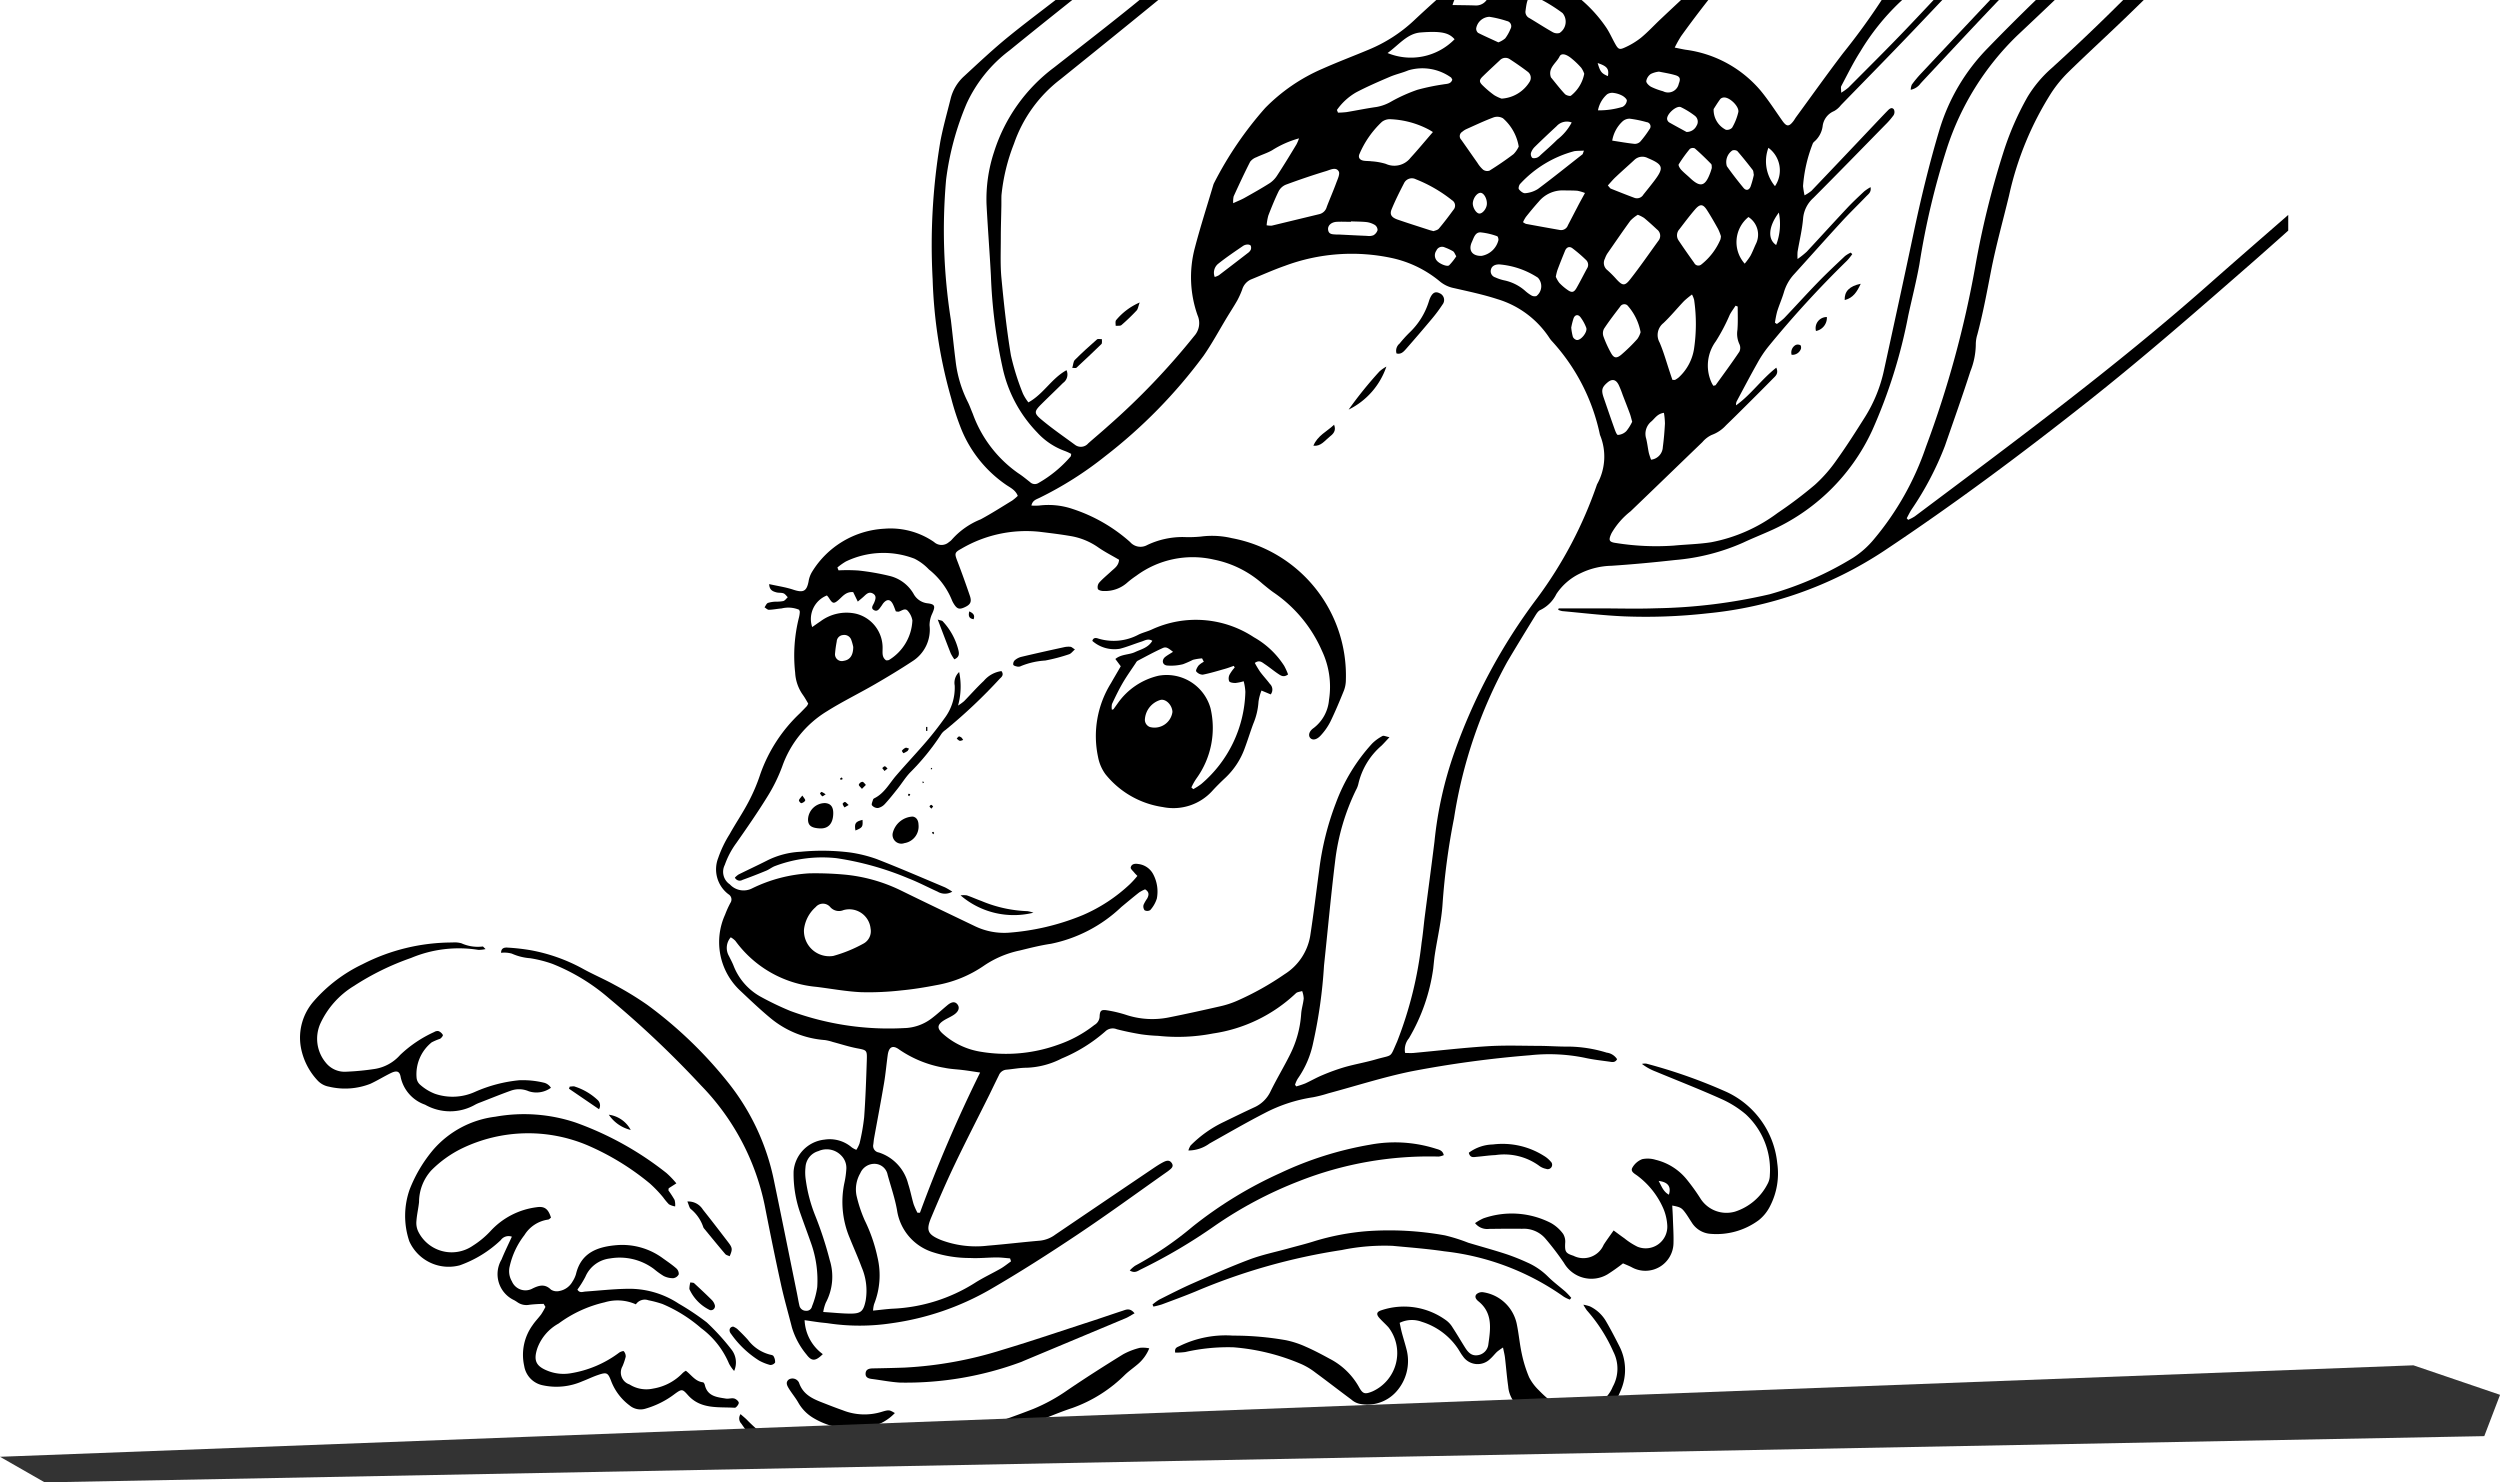 <svg xmlns="http://www.w3.org/2000/svg" xmlns:xlink="http://www.w3.org/1999/xlink" width="129.86" height="77" viewBox="0 0 129.86 77">
  <defs>
    <clipPath id="clip-path">
      <path id="Pfad_2775" data-name="Pfad 2775" d="M0,0H113.135V72.717L0,76.307Z" transform="translate(898.856 3425.812)" fill="#fff" stroke="#707070" stroke-width="1"/>
    </clipPath>
  </defs>
  <g id="rutschen-froschi" transform="translate(-896.069 -3434.53)">
    <g id="froschis_tipp_std" transform="translate(2.938 8.719)" clip-path="url(#clip-path)">
      <g id="Gruppe_4422" data-name="Gruppe 4422" transform="translate(908.721 3389.44)">
        <path id="Pfad_3403" data-name="Pfad 3403" d="M113.4,30.693a.547.547,0,0,1-.236.6c-.328.322-.681.62-1,.954-2.084,2.2-4.156,4.407-6.244,6.6-1.269,1.332-2.559,2.644-3.842,3.962a1.154,1.154,0,0,1-.357.308.969.969,0,0,0-.592.794,1.284,1.284,0,0,1-.42.78.308.308,0,0,0-.108.154,7.509,7.509,0,0,0-.489,2.166,4.367,4.367,0,0,0,.078.481,2.18,2.18,0,0,0,.357-.233q1.577-1.652,3.145-3.312c.273-.288.544-.577.821-.861.09-.092.212-.194.319-.055a.321.321,0,0,1-.017.3,3.928,3.928,0,0,1-.434.5c-1.243,1.269-2.482,2.542-3.737,3.8a1.613,1.613,0,0,0-.529,1.065c-.048.582-.191,1.156-.288,1.734a2.918,2.918,0,0,0,0,.37,4.558,4.558,0,0,0,.477-.38c.7-.753,1.395-1.518,2.1-2.27.281-.3.584-.582.885-.864a2.519,2.519,0,0,1,.33-.22c.05.266-.115.363-.226.479-.439.458-.9.9-1.324,1.367-.815.887-1.615,1.788-2.424,2.681a2.353,2.353,0,0,0-.53.944c-.1.334-.243.654-.347.987a5.1,5.1,0,0,0-.115.584l.1.066a3.61,3.61,0,0,0,.376-.3c.59-.62,1.164-1.256,1.761-1.87.452-.466.927-.91,1.4-1.357a1.615,1.615,0,0,1,.3-.181l.079.081a3.346,3.346,0,0,1-.276.341,53.482,53.482,0,0,0-4.077,4.454,5.826,5.826,0,0,0-.578.867c-.366.648-.712,1.308-1.063,1.965a.379.379,0,0,0-.041.225c.772-.552,1.314-1.347,2.089-1.956.136.314-.052.443-.183.577-.477.487-.96.968-1.444,1.449-.326.325-.652.648-.984.967a1.86,1.86,0,0,1-.741.5,1.405,1.405,0,0,0-.484.371c-1.247,1.2-2.484,2.4-3.736,3.6a3.927,3.927,0,0,0-.989,1.139c-.164.356-.141.457.249.507a13.243,13.243,0,0,0,2.986.133c.646-.063,1.3-.073,1.94-.174a8.379,8.379,0,0,0,3.455-1.522,22.023,22.023,0,0,0,1.935-1.462,7.453,7.453,0,0,0,1.125-1.282c.526-.733,1.013-1.5,1.492-2.261a7.549,7.549,0,0,0,.974-2.416c.51-2.339,1.022-4.678,1.516-7.021.387-1.832.822-3.649,1.359-5.445a10.277,10.277,0,0,1,2.515-4.26c1.555-1.605,3.16-3.158,4.8-4.678,1.814-1.68,3.544-3.452,5.261-5.232q3.022-3.132,5.951-6.353c1.854-2.043,3.645-4.142,5.465-6.217.094-.107.18-.223.284-.319a.273.273,0,0,1,.429.01,4.934,4.934,0,0,1-.339.522c-1.391,1.668-2.755,3.362-4.193,4.989-2.058,2.329-4.14,4.639-6.274,6.9-1.829,1.936-3.734,3.8-5.629,5.674-1.387,1.371-2.8,2.712-4.224,4.05a14.3,14.3,0,0,0-3.66,5.878,39.85,39.85,0,0,0-1.423,6.012c-.16.887-.384,1.763-.576,2.645a27.062,27.062,0,0,1-1.875,5.978,10.517,10.517,0,0,1-5.357,5.24c-.449.2-.906.382-1.351.592a10.971,10.971,0,0,1-3.528.9c-1.1.123-2.208.227-3.315.3a3.861,3.861,0,0,0-1.6.388A3.047,3.047,0,0,0,87.3,68.2a1.8,1.8,0,0,1-.823.826c-.129.049-.225.219-.307.352-.482.783-.962,1.567-1.43,2.359a24.678,24.678,0,0,0-2.757,8.109,35.572,35.572,0,0,0-.594,4.428c-.055.882-.264,1.754-.4,2.632-.039.251-.059.5-.087.756a9.754,9.754,0,0,1-1.26,3.613.927.927,0,0,0-.2.765c.141,0,.291.012.438,0,1.278-.117,2.555-.268,3.835-.349.884-.056,1.774-.023,2.661-.019.523,0,1.047.044,1.569.037a6.955,6.955,0,0,1,1.966.314.755.755,0,0,1,.542.341c-.107.2-.278.144-.424.124-.424-.058-.851-.106-1.268-.2a9.267,9.267,0,0,0-2.834-.129,56.63,56.63,0,0,0-6.169.838c-1.456.3-2.879.758-4.317,1.144a6.714,6.714,0,0,1-.78.2,7.972,7.972,0,0,0-2.517.824c-.971.5-1.91,1.045-2.86,1.577a1.869,1.869,0,0,1-1.1.364.979.979,0,0,1,.118-.262,6.08,6.08,0,0,1,1.738-1.228c.513-.251,1.025-.5,1.544-.741a1.7,1.7,0,0,0,.866-.834c.319-.655.7-1.282,1.023-1.934a5.479,5.479,0,0,0,.57-2.1c.018-.267.107-.529.132-.8a1.3,1.3,0,0,0-.081-.383c-.113.039-.263.045-.333.123a7.93,7.93,0,0,1-4.3,2.082,9.611,9.611,0,0,1-2.842.122,8.4,8.4,0,0,1-.9-.081c-.42-.07-.839-.156-1.252-.262a.556.556,0,0,0-.606.119,8.16,8.16,0,0,1-2.256,1.4,4.284,4.284,0,0,1-1.826.481c-.347,0-.693.069-1.04.1a.466.466,0,0,0-.4.294c-.169.341-.334.684-.5,1.025-.6,1.207-1.219,2.405-1.8,3.622-.43.9-.826,1.816-1.212,2.736-.281.672-.188.881.494,1.166a5.139,5.139,0,0,0,2.431.3c.915-.074,1.827-.185,2.742-.263a1.615,1.615,0,0,0,.782-.315q2.54-1.722,5.083-3.441c.157-.106.317-.211.484-.3s.344-.164.472.02c.142.2-.046.31-.179.42-.012.01-.026.019-.039.028-1.556,1.095-3.093,2.219-4.676,3.276-1.488.994-3,1.962-4.548,2.858a14.136,14.136,0,0,1-5.1,1.744,11.016,11.016,0,0,1-3.268.009c-.156-.024-.315-.033-.472-.054-.243-.032-.486-.07-.784-.113a2.3,2.3,0,0,0,.946,1.764c-.382.378-.575.38-.839.031a4.008,4.008,0,0,1-.764-1.412c-.191-.753-.408-1.5-.573-2.257-.3-1.363-.576-2.731-.844-4.1a12.544,12.544,0,0,0-3.306-6.22A51.4,51.4,0,0,0,38.1,89.21a10.3,10.3,0,0,0-2.955-1.8A6.5,6.5,0,0,0,34,87.12a2.854,2.854,0,0,1-.958-.24,1.444,1.444,0,0,0-.559-.042c0-.244.164-.286.348-.27a10.846,10.846,0,0,1,1.179.133,9.02,9.02,0,0,1,2.681.943c.552.309,1.14.555,1.694.863a16.521,16.521,0,0,1,1.7,1.039,22.011,22.011,0,0,1,4.175,4.009,11.988,11.988,0,0,1,2.409,5.169c.4,1.924.787,3.851,1.179,5.777.044.217.079.436.129.652a.344.344,0,0,0,.34.279.289.289,0,0,0,.317-.232,4.236,4.236,0,0,0,.272-1,5.733,5.733,0,0,0-.294-2.2c-.192-.554-.4-1.105-.593-1.657a6.137,6.137,0,0,1-.341-2.15,1.8,1.8,0,0,1,1.6-1.651,1.76,1.76,0,0,1,1.418.4,1.132,1.132,0,0,0,.241.13,1.54,1.54,0,0,0,.168-.34,10.667,10.667,0,0,0,.238-1.355c.071-.98.105-1.963.137-2.946.018-.552,0-.535-.525-.637-.418-.081-.825-.215-1.237-.324a2.513,2.513,0,0,0-.414-.1,5,5,0,0,1-2.823-1.137c-.549-.454-1.066-.948-1.585-1.437a3.45,3.45,0,0,1-.776-3.943,5.022,5.022,0,0,1,.274-.606.315.315,0,0,0-.1-.451,1.621,1.621,0,0,1-.534-1.88,5.974,5.974,0,0,1,.593-1.238c.316-.568.684-1.107.985-1.683a9.225,9.225,0,0,0,.611-1.44,7.973,7.973,0,0,1,2.056-3.16c.122-.124.244-.248.364-.375a.746.746,0,0,0,.068-.13c-.083-.135-.169-.3-.278-.451a2.183,2.183,0,0,1-.4-1.152,8.084,8.084,0,0,1,.2-2.879A1.485,1.485,0,0,0,48,69.126c0-.028-.018-.058-.035-.107a1.452,1.452,0,0,0-.911-.069c-.221.017-.441.065-.661.07-.074,0-.15-.083-.225-.129.059-.079.1-.2.182-.23a1.533,1.533,0,0,1,.419-.064,1.745,1.745,0,0,0,.377-.031c.089-.03.154-.129.229-.2-.073-.069-.134-.167-.22-.2-.115-.043-.254-.018-.374-.052-.18-.05-.362-.116-.372-.428.439.1.855.157,1.247.288.52.173.7.093.8-.429a1.37,1.37,0,0,1,.174-.486A4.7,4.7,0,0,1,52.4,64.808a3.973,3.973,0,0,1,2.571.69.575.575,0,0,0,.782,0,.6.6,0,0,0,.144-.123,3.971,3.971,0,0,1,1.5-1.054c.557-.3,1.092-.643,1.634-.974a2.547,2.547,0,0,0,.291-.244c-.118-.312-.4-.431-.621-.585a6.458,6.458,0,0,1-2.3-2.851,13.425,13.425,0,0,1-.534-1.625A25.24,25.24,0,0,1,54.9,51.85a32.574,32.574,0,0,1,.4-7.158c.141-.746.351-1.48.534-2.218a2.334,2.334,0,0,1,.7-1.17c.759-.7,1.508-1.406,2.306-2.055,1.217-.99,2.493-1.908,3.706-2.9q11.682-9.586,22.828-19.79,7.6-6.955,15.17-13.941a6.138,6.138,0,0,1,1.951-1.18c-.274.272-.544.548-.823.814-1.251,1.193-2.493,2.395-3.759,3.572q-3.135,2.916-6.3,5.8-2.931,2.681-5.886,5.336c-3,2.708-5.994,5.429-9.024,8.107C73.8,27.643,70.88,30.212,67.9,32.7c-2.958,2.469-6.012,4.823-9,7.259a7.248,7.248,0,0,0-2.241,2.781A14.822,14.822,0,0,0,55.6,46.67a29.976,29.976,0,0,0,.248,7.3c.084.709.156,1.419.245,2.127a6.33,6.33,0,0,0,.636,2.132c.1.2.17.409.258.613a6.434,6.434,0,0,0,2.358,3.083c.213.136.407.3.609.457a.353.353,0,0,0,.438.055,6.328,6.328,0,0,0,1.679-1.384c.017-.022.013-.059.027-.13a2.644,2.644,0,0,0-.317-.147,3.6,3.6,0,0,1-1.449-.966,6.944,6.944,0,0,1-1.806-3.4,26.71,26.71,0,0,1-.6-4.76c-.066-1.235-.164-2.468-.227-3.7a7.809,7.809,0,0,1,.393-2.717,8.778,8.778,0,0,1,3.12-4.386c1.788-1.4,3.586-2.78,5.323-4.237,2.539-2.13,5.029-4.319,7.538-6.484.721-.622,1.434-1.251,2.159-1.868a3.552,3.552,0,0,1,.554-.364.313.313,0,0,1,.433.044c.133.169,0,.3-.112.408q-.575.535-1.16,1.058c-4.663,4.188-9.531,8.131-14.41,12.061a7.132,7.132,0,0,0-2.411,3.344,9.98,9.98,0,0,0-.65,2.67c-.01.22,0,.441-.008.662-.009.521-.027,1.042-.027,1.564,0,.7-.032,1.4.033,2.088.127,1.341.271,2.683.492,4.011a12.748,12.748,0,0,0,.625,1.989,2.45,2.45,0,0,0,.283.454c.784-.431,1.2-1.244,1.979-1.672a.535.535,0,0,1-.181.663c-.37.37-.751.729-1.123,1.1s-.4.467,0,.8c.556.467,1.158.88,1.744,1.311a.5.5,0,0,0,.687-.072c.344-.305.7-.6,1.039-.907A37.04,37.04,0,0,0,68.486,54.8a1,1,0,0,0,.175-1.077,5.942,5.942,0,0,1-.15-3.469c.286-1.1.639-2.191.963-3.286a.648.648,0,0,1,.053-.132,18.663,18.663,0,0,1,2.646-3.881,9.348,9.348,0,0,1,2.964-2.033c.8-.357,1.614-.662,2.418-1A7.754,7.754,0,0,0,79.9,38.411c.68-.64,1.379-1.261,2.076-1.883a3.6,3.6,0,0,1,1.962-1,1.348,1.348,0,0,0,.559-.24c.668-.455,1.331-.918,1.981-1.4,1.123-.829,2.256-1.646,3.344-2.519.991-.794,2.02-1.53,3.058-2.26a38.4,38.4,0,0,0,7.817-7.263c.667-.825,1.417-1.583,2.121-2.377.273-.308.521-.64.791-.951a.749.749,0,0,0,.171-.743,2.56,2.56,0,0,1,.38-2.178,15.957,15.957,0,0,1,1.617-1.989c.715-.739,1.393-1.519,2.036-2.323.9-1.126,1.76-2.287,2.629-3.439.219-.291.4-.613.614-.905a7.545,7.545,0,0,1,.75-.917,1.274,1.274,0,0,1,1.308-.365,1.3,1.3,0,0,0,.963-.119,1.074,1.074,0,0,1,.631-.108,11.113,11.113,0,0,0,2.457.221c.888,0,1.217.319,1.278,1.221.011.158.015.317.031.475.042.423.112.491.523.512a2.407,2.407,0,0,0,.428,0,1.179,1.179,0,0,1,1.15,1.487.962.962,0,0,0,.155,1.015,1.087,1.087,0,0,1,.189.769,1.385,1.385,0,0,0,.211.808,3.082,3.082,0,0,1,.336.976,5.123,5.123,0,0,1-.546,2.857,1.1,1.1,0,0,1-.409.446,5.433,5.433,0,0,0-1.39,1.126,2.98,2.98,0,0,1-.909.673,17.308,17.308,0,0,0-2.915,2.048,11.649,11.649,0,0,0-2.046,2.665c-.379.584-.741,1.181-1.155,1.739a35.844,35.844,0,0,0-2.7,4.313c-.348.641-.68,1.291-1.016,1.939a1.258,1.258,0,0,0-.159.528,1.067,1.067,0,0,0,.253-.133c.254-.239.506-.481.744-.737q1.473-1.585,2.936-3.18a4.565,4.565,0,0,1,.882-.75c0,.166.031.267-.006.324a2.983,2.983,0,0,1-.355.444c-1.342,1.393-2.692,2.78-4.032,4.176-.417.434-.831.875-1.21,1.342a6.793,6.793,0,0,0-.6.958c-.406.718-.8,1.441-1.2,2.164a1.283,1.283,0,0,0-.261.693c.2.077.281-.068.368-.164,1.084-1.179,2.154-2.371,3.248-3.541,1-1.065,2.019-2.107,3.031-3.158.064-.066.141-.119.3-.247-.034.189-.022.3-.073.371a5.786,5.786,0,0,1-.625.774c-2,1.91-3.812,3.989-5.677,6.022-.268.292-.525.6-.818.863a12.156,12.156,0,0,0-2.042,2.557c-.366.572-.666,1.186-.985,1.787-.036.068-.005.173-.005.346a3,3,0,0,0,.379-.27c1.006-1.012,2.021-2.016,3.006-3.048,1.467-1.537,2.9-3.1,4.369-4.641,1.007-1.055,2.045-2.082,3.072-3.117C113.045,30.964,113.2,30.861,113.4,30.693ZM49.953,66.823l.058.149a8.772,8.772,0,0,1,1.036.008,12.283,12.283,0,0,1,1.631.285,1.972,1.972,0,0,1,1.228.92.941.941,0,0,0,.748.5c.373.049.391.152.231.518a1.417,1.417,0,0,0-.145.627,1.94,1.94,0,0,1-.9,1.869c-.635.419-1.288.812-1.946,1.193-.823.476-1.682.894-2.486,1.4a5.484,5.484,0,0,0-2.321,2.865,8.489,8.489,0,0,1-.776,1.576c-.507.823-1.06,1.618-1.614,2.411a4.33,4.33,0,0,0-.594,1.129.784.784,0,0,0,.263,1.01.97.97,0,0,0,1.16.206,7.716,7.716,0,0,1,2.972-.779,16.752,16.752,0,0,1,1.8.063,8.458,8.458,0,0,1,2.918.809c1.295.636,2.6,1.258,3.9,1.882a3.5,3.5,0,0,0,1.712.331,12.5,12.5,0,0,0,3.872-.916,8.406,8.406,0,0,0,2.454-1.614,4.971,4.971,0,0,0,.382-.421c-.075-.078-.12-.119-.157-.166-.07-.09-.206-.2-.19-.274.039-.185.223-.21.386-.18a1.006,1.006,0,0,1,.789.546,1.923,1.923,0,0,1,.182,1.249,1.628,1.628,0,0,1-.343.6.3.3,0,0,1-.293.009.328.328,0,0,1-.053-.286,1.966,1.966,0,0,1,.189-.327c.085-.166.123-.332-.11-.474a1.794,1.794,0,0,0-.31.162c-.312.244-.615.5-.921.752a7.461,7.461,0,0,1-3.658,1.914c-.548.08-1.088.218-1.627.35a5.2,5.2,0,0,0-1.831.771A6.265,6.265,0,0,1,55.1,88.516c-.606.117-1.219.218-1.833.275a14.907,14.907,0,0,1-2.086.092c-.774-.036-1.542-.181-2.313-.276a5.854,5.854,0,0,1-4.215-2.391,1.1,1.1,0,0,0-.24-.184.838.838,0,0,0-.094.971c.077.156.16.311.227.471A3.143,3.143,0,0,0,45.933,89.1a15.333,15.333,0,0,0,1.583.761,14.777,14.777,0,0,0,5.886.888,2.448,2.448,0,0,0,1.457-.513c.278-.21.533-.449.8-.67.236-.2.413-.206.534-.043s.061.357-.172.521c-.155.109-.334.183-.5.281-.393.238-.418.43-.076.731a3.874,3.874,0,0,0,1.954.921,7.964,7.964,0,0,0,4.031-.369,6.364,6.364,0,0,0,1.871-1.021.533.533,0,0,0,.272-.417c.009-.327.08-.394.387-.345a6.585,6.585,0,0,1,.97.23,4.353,4.353,0,0,0,2.208.145c.9-.179,1.8-.378,2.7-.584a4.768,4.768,0,0,0,.856-.277,14.922,14.922,0,0,0,2.488-1.39,2.919,2.919,0,0,0,1.33-1.986c.177-1.143.314-2.291.469-3.437a14.713,14.713,0,0,1,.86-3.455,9.381,9.381,0,0,1,1.894-3.109,2.276,2.276,0,0,1,.531-.386c.063-.035.181.027.364.063-.182.194-.294.321-.415.44a3.714,3.714,0,0,0-1.205,2,1.2,1.2,0,0,1-.123.308,11.531,11.531,0,0,0-1.079,3.683c-.222,1.809-.386,3.625-.579,5.437a25.432,25.432,0,0,1-.562,4,4.982,4.982,0,0,1-.8,1.866,1.408,1.408,0,0,0-.143.32l.064.084a4.484,4.484,0,0,0,.469-.155c.3-.138.592-.308.9-.434a10.713,10.713,0,0,1,1.16-.417c.533-.151,1.082-.244,1.615-.4.9-.259.7-.038,1.095-.921A20.275,20.275,0,0,0,80.3,86.3c.064-.407.1-.818.148-1.227.172-1.337.354-2.672.519-4.009a19.851,19.851,0,0,1,1.015-4.583A29.8,29.8,0,0,1,86.3,68.417a21.806,21.806,0,0,0,3.11-5.911,2.947,2.947,0,0,0,.153-2.573,10.307,10.307,0,0,0-2.483-4.855,1.309,1.309,0,0,1-.147-.187,4.919,4.919,0,0,0-2.695-2.007c-.736-.24-1.5-.4-2.256-.573a1.644,1.644,0,0,1-.72-.335,5.832,5.832,0,0,0-2.5-1.226,9.94,9.94,0,0,0-5.57.405c-.6.21-1.176.472-1.764.709a.839.839,0,0,0-.45.525,4.631,4.631,0,0,1-.253.561c-.171.3-.362.592-.542.889-.4.664-.77,1.352-1.212,1.988a26.474,26.474,0,0,1-5.111,5.217,18.464,18.464,0,0,1-3.41,2.161c-.159.08-.361.125-.419.4a2.691,2.691,0,0,0,.4,0,3.913,3.913,0,0,1,1.736.176A8.425,8.425,0,0,1,65.157,65.5a.714.714,0,0,0,.89.156,4.269,4.269,0,0,1,1.889-.415,6.441,6.441,0,0,0,.9-.025,4.449,4.449,0,0,1,1.607.083,7.258,7.258,0,0,1,5.922,7.357,1.574,1.574,0,0,1-.1.555c-.219.543-.446,1.085-.7,1.61a3.16,3.16,0,0,1-.512.733c-.212.23-.424.251-.538.124s-.068-.351.183-.521a2.053,2.053,0,0,0,.791-1.46,4.365,4.365,0,0,0-.37-2.553,7.1,7.1,0,0,0-2.522-3.034c-.193-.137-.376-.29-.559-.44A5.407,5.407,0,0,0,69.5,66.411a4.925,4.925,0,0,0-4.022.841,4.839,4.839,0,0,0-.455.344,1.723,1.723,0,0,1-1.213.449c-.112.006-.284-.03-.327-.105a.373.373,0,0,1,.072-.334c.189-.211.413-.391.621-.585.168-.158.384-.284.408-.6-.364-.214-.746-.407-1.093-.65a3.505,3.505,0,0,0-1.443-.584c-.53-.091-1.066-.154-1.6-.22a6.644,6.644,0,0,0-4.067.887c-.353.192-.346.251-.193.648.227.592.441,1.189.645,1.789.109.319.031.462-.276.6-.282.129-.4.085-.577-.214a1.135,1.135,0,0,1-.084-.171,3.929,3.929,0,0,0-1.188-1.58,2.686,2.686,0,0,0-.755-.562,4.5,4.5,0,0,0-3.56.147A3.237,3.237,0,0,0,49.953,66.823ZM93.446,39.817c.243.048.406.086.57.112A6.149,6.149,0,0,1,97.9,42.042c.415.5.764,1.049,1.139,1.579.219.309.341.316.572.016.049-.063.086-.133.133-.2.815-1.112,1.614-2.236,2.449-3.332a34.6,34.6,0,0,0,3.219-4.763c.754-1.431,1.494-2.869,2.2-4.325.923-1.916,1.929-3.785,3-5.621a15.759,15.759,0,0,1,1.273-1.943,11.165,11.165,0,0,0,1.052-1.525,7.978,7.978,0,0,1,1.614-1.979,21.751,21.751,0,0,1,3.306-2.4c.71-.442,1.368-.97,2.039-1.474a2.714,2.714,0,0,0,.5-.505,2.1,2.1,0,0,0,.486-1.544,1.89,1.89,0,0,1,.015-.736,1.094,1.094,0,0,0-.25-1.15,1.036,1.036,0,0,1-.365-.877.955.955,0,0,0-.342-.754c-.5-.457-.5-.459-.244-1.123.155-.4.017-.7-.406-.771a1.561,1.561,0,0,0-.7.064,6.4,6.4,0,0,0-2.5,1.52,17.607,17.607,0,0,0-2.425,2.983,19.277,19.277,0,0,1-4.129,4.69,5.359,5.359,0,0,0-.927,1.074,2.033,2.033,0,0,0-.317,1.635,1.138,1.138,0,0,0,1.187,1.07,3.126,3.126,0,0,0,1.52-.316c.146-.065.3-.122.443-.183l.057.114c-.423.293-.84.595-1.272.872a.646.646,0,0,1-.371.052c-.33-.025-.662-.057-.988-.112a.563.563,0,0,0-.6.174c-.284.34-.593.66-.874,1q-1.429,1.747-2.844,3.5c-1.006,1.246-2,2.5-3.017,3.738a15.845,15.845,0,0,1-1.1,1.181c-.8.793-1.629,1.554-2.412,2.362a54.167,54.167,0,0,0-4.242,5.188A6,6,0,0,0,93.446,39.817Zm-7.559-4c.174.079.339.162.509.229a7.262,7.262,0,0,1,3.5,2.739c.174.263.3.556.456.834s.22.323.488.2a3.949,3.949,0,0,0,.848-.508c.366-.3.689-.655,1.036-.981,1.373-1.294,2.762-2.571,4.117-3.883a51.032,51.032,0,0,0,4-4.32,35,35,0,0,1,2.571-3.05,16.26,16.26,0,0,0,2.23-3.016c.529-.828,1.065-1.654,1.634-2.454a1.315,1.315,0,0,0,.286-1.047,2.694,2.694,0,0,1,.878-2.625c.24-.206.463-.433.7-.646a25.885,25.885,0,0,0,1.968-1.79c.88-.976,1.672-2.031,2.5-3.054.059-.073.1-.163.152-.241.261-.376.52-.753.787-1.125.194-.27.418-.52.6-.8a4.533,4.533,0,0,1,2.02-1.748,1.7,1.7,0,0,0,.385-.183.577.577,0,0,0,.228-.328,7.862,7.862,0,0,0,.022-1.186.747.747,0,0,0-.726-.748,3.691,3.691,0,0,0-1.128.092,2.364,2.364,0,0,1-1.261.055.834.834,0,0,0-.682.125c-.106.069-.211.141-.321.205a.354.354,0,0,1-.472-.045c-.347-.315-.5-.347-.87-.079a3.919,3.919,0,0,0-.94.858c-.7.983-1.369,1.984-1.985,3.017a11.114,11.114,0,0,1-1.94,2.392,13.557,13.557,0,0,0-2.856,3.591,1.473,1.473,0,0,0,.156,1.758,1.278,1.278,0,0,0,1.678.48c.136-.064.286-.1.491-.169l-.192.7c-.309.01-.621.035-.931.025a1.112,1.112,0,0,0-.818.15c-.61.505-1.223,1.006-1.822,1.524A11.121,11.121,0,0,1,101.8,22.1a9.937,9.937,0,0,0-1.654,1.492c-1.476,1.464-3,2.874-4.6,4.2-.953.785-1.927,1.545-2.885,2.324-1.424,1.159-2.655,2.534-4.141,3.63a23.821,23.821,0,0,1-2.1,1.539A.963.963,0,0,0,85.887,35.814ZM57.367,93.057c-.383-.056-.642-.1-.9-.13-.313-.04-.633-.049-.941-.114a5.869,5.869,0,0,1-2.36-.949c-.342-.254-.543-.137-.6.289-.067.486-.109.976-.191,1.459-.161.951-.343,1.9-.515,2.848-.02.109-.027.22-.042.33a.344.344,0,0,0,.286.419,2.3,2.3,0,0,1,1.524,1.629c.114.345.18.706.283,1.055a3.75,3.75,0,0,0,.2.447l.13,0A73.4,73.4,0,0,1,57.367,93.057Zm1.605,9.807-.049-.153c-.231-.018-.463-.05-.694-.049-.459,0-.92.054-1.377.028a6.216,6.216,0,0,1-2.01-.323,2.7,2.7,0,0,1-1.791-2.157c-.109-.621-.32-1.225-.488-1.835a.7.7,0,0,0-.62-.573.793.793,0,0,0-.8.482,1.674,1.674,0,0,0-.2,1.15,6.983,6.983,0,0,0,.429,1.3,8.238,8.238,0,0,1,.665,1.927,4.046,4.046,0,0,1-.179,2.429,1.567,1.567,0,0,0-.053.334c.369-.037.694-.081,1.02-.1a8.683,8.683,0,0,0,4.26-1.334c.439-.281.917-.5,1.37-.761C58.633,103.123,58.8,102.986,58.972,102.864Zm-9.755,2.631c.541.034.98.084,1.418.084.55,0,.673-.129.787-.682a3.091,3.091,0,0,0-.207-1.721c-.192-.519-.422-1.024-.627-1.538a4.792,4.792,0,0,1-.264-2.885,4.669,4.669,0,0,0,.094-.7.908.908,0,0,0-.269-.688,1.043,1.043,0,0,0-1.181-.228.923.923,0,0,0-.672.834,2.547,2.547,0,0,0,.014.661,7.821,7.821,0,0,0,.48,1.83,18.9,18.9,0,0,1,.766,2.34,2.877,2.877,0,0,1-.208,2.215A2.227,2.227,0,0,0,49.217,105.495Zm-1-19.862A1.317,1.317,0,0,0,49.739,87a7.243,7.243,0,0,0,1.574-.644.731.731,0,0,0,.364-.774,1.112,1.112,0,0,0-1.408-.963.6.6,0,0,1-.683-.151.493.493,0,0,0-.76-.007A1.825,1.825,0,0,0,48.217,85.633ZM50.772,68.1c-.376-.026-.546.223-.757.407-.248.216-.313.2-.5-.1a1.4,1.4,0,0,0-.106-.132,1.316,1.316,0,0,0-.766,1.642c.147-.1.284-.2.426-.294a2.262,2.262,0,0,1,1.845-.4A1.818,1.818,0,0,1,52.3,71.046c0,.219-.037.446.183.6a.494.494,0,0,0,.141-.014,2.531,2.531,0,0,0,1.224-2.06,1.006,1.006,0,0,0-.237-.494c-.148-.173-.318,0-.477.04a.608.608,0,0,1-.146-.017c-.041-.1-.084-.233-.143-.355-.133-.276-.307-.3-.5-.077-.041.048-.071.105-.109.156-.094.125-.19.308-.369.22-.217-.107-.05-.273,0-.407.07-.171.129-.347-.066-.46s-.328.009-.46.135c-.094.09-.2.17-.329.282ZM72.249,49.047a1.175,1.175,0,0,0,.263.02c.827-.2,1.652-.4,2.48-.6a.523.523,0,0,0,.381-.379c.158-.413.337-.819.489-1.234.073-.2.209-.473.131-.607-.141-.246-.44-.08-.648-.017-.708.214-1.409.453-2.1.709a.742.742,0,0,0-.371.338c-.2.41-.372.837-.537,1.264A2.78,2.78,0,0,0,72.249,49.047Zm8.64-4.842c-.08-.048-.146-.092-.216-.129a4.667,4.667,0,0,0-2-.539.671.671,0,0,0-.438.139,4.947,4.947,0,0,0-1.162,1.663c-.082.181.007.314.2.35.139.026.285.015.425.035a3.29,3.29,0,0,1,.741.133,1.067,1.067,0,0,0,1.286-.317C80.1,45.132,80.45,44.708,80.889,44.2Zm.031,5.147c.064-.029.207-.05.276-.132.266-.314.513-.643.756-.975a.326.326,0,0,0-.074-.5A7.341,7.341,0,0,0,80,46.657a.451.451,0,0,0-.612.2c-.231.448-.459.9-.649,1.365-.109.268,0,.42.314.53.538.186,1.082.357,1.624.533C80.733,49.306,80.795,49.319,80.92,49.352Zm10.607-.85a1.869,1.869,0,0,0-.387.311c-.41.562-.8,1.138-1.2,1.711a1.316,1.316,0,0,0-.12.257.475.475,0,0,0,.133.6,5.629,5.629,0,0,1,.468.471c.312.337.43.365.714,0,.508-.646.975-1.325,1.457-1.991a.409.409,0,0,0-.062-.594c-.219-.205-.441-.407-.673-.6A1.816,1.816,0,0,0,91.527,48.5ZM75.9,43.057l.055.139a4.283,4.283,0,0,0,.446-.028c.516-.085,1.029-.193,1.547-.265a2.322,2.322,0,0,0,.791-.293,8.353,8.353,0,0,1,1.338-.6,11.39,11.39,0,0,1,1.348-.281c.178-.035.389-.008.469-.245-.027-.045-.041-.1-.076-.121A2.561,2.561,0,0,0,79.607,41c-.306.129-.638.2-.943.329-.6.256-1.194.513-1.768.815A3.13,3.13,0,0,0,75.9,43.057Zm17.427,14.02c.078,0,.115.011.138,0a1.143,1.143,0,0,0,.194-.131,2.552,2.552,0,0,0,.79-1.475,8.778,8.778,0,0,0,.006-2.549,1.307,1.307,0,0,0-.111-.279,4.472,4.472,0,0,0-.414.34c-.36.377-.69.784-1.068,1.142a.791.791,0,0,0-.2,1.012c.217.506.363,1.043.539,1.566C93.242,56.831,93.286,56.959,93.327,57.077ZM85.344,44.958a2.49,2.49,0,0,0-.817-1.468.592.592,0,0,0-.483-.05c-.488.182-.96.406-1.436.619a.979.979,0,0,0-.2.133.263.263,0,0,0-.052.41c.284.4.559.8.842,1.2a1.551,1.551,0,0,0,.3.361.369.369,0,0,0,.327.046c.428-.268.847-.552,1.249-.858A1.381,1.381,0,0,0,85.344,44.958Zm10.5,4.646a2.631,2.631,0,0,0-.144-.364c-.184-.331-.371-.661-.576-.979s-.356-.343-.621-.037c-.289.334-.553.689-.822,1.039a.467.467,0,0,0-.031.575c.263.394.535.781.81,1.166a.238.238,0,0,0,.368.08,3.3,3.3,0,0,0,.993-1.3A.806.806,0,0,0,95.847,49.6ZM88.785,47.37a2.228,2.228,0,0,0-.394-.116c-.235-.019-.473-.012-.709-.019a1.613,1.613,0,0,0-1.295.579c-.232.258-.453.526-.671.8a1.734,1.734,0,0,0-.149.271.649.649,0,0,0,.153.089q.883.163,1.768.319a.375.375,0,0,0,.412-.25c.163-.307.319-.617.481-.923C88.5,47.884,88.631,47.654,88.785,47.37ZM70.511,47.9c.239-.111.422-.181.592-.277.44-.247.881-.494,1.307-.765a1.348,1.348,0,0,0,.387-.4c.345-.529.674-1.069,1-1.609a2.273,2.273,0,0,0,.134-.317,5.136,5.136,0,0,0-1.4.62c-.255.146-.545.232-.811.36a.708.708,0,0,0-.329.238c-.3.59-.579,1.191-.855,1.793A1.327,1.327,0,0,0,70.511,47.9Zm26.207,5.368-.111-.044c-.1.156-.211.3-.3.468a9.786,9.786,0,0,1-.726,1.382,2.129,2.129,0,0,0-.247,2.088,1.293,1.293,0,0,0,.119.222c.063-.017.106-.016.12-.035.415-.575.836-1.146,1.231-1.734a.459.459,0,0,0,0-.4,1.268,1.268,0,0,1-.1-.734C96.736,54.081,96.718,53.674,96.718,53.268Zm-12.266-10.8a1.833,1.833,0,0,0,1.467-.89.39.39,0,0,0-.113-.51c-.3-.228-.611-.443-.927-.649a.4.4,0,0,0-.521.062c-.3.28-.6.556-.895.845-.185.185-.178.281.026.474a5.191,5.191,0,0,0,.579.487A2,2,0,0,0,84.453,42.468ZM91.674,54.6a2.853,2.853,0,0,0-.691-1.4.251.251,0,0,0-.372.074c-.287.375-.575.75-.835,1.143a.511.511,0,0,0-.033.4,5.844,5.844,0,0,0,.391.859c.15.272.284.3.53.1a8.616,8.616,0,0,0,.841-.823A1.145,1.145,0,0,0,91.674,54.6Zm-1.7-7.619c.091.1.117.148.156.164.411.164.821.328,1.236.481a.384.384,0,0,0,.453-.173c.188-.235.378-.468.56-.708.522-.689.474-.849-.332-1.189a.6.6,0,0,0-.7.1c-.313.291-.636.571-.946.865C90.251,46.656,90.124,46.813,89.971,46.98ZM78.531,40.1a3.179,3.179,0,0,0,3.481-.716c-.282-.321-.645-.441-1.77-.352C79.557,39.087,79.125,39.666,78.531,40.1Zm10.2,5.07c-.2.01-.356.006-.5.027a5.884,5.884,0,0,0-2.8,1.686c-.067.055-.118.237-.079.29.074.1.226.221.329.208a1.445,1.445,0,0,0,.662-.221c.784-.583,1.546-1.2,2.314-1.8C88.676,45.343,88.679,45.3,88.732,45.171Zm2.506,14.081c-.05-.177-.077-.3-.12-.417-.12-.325-.247-.648-.372-.971a5.139,5.139,0,0,0-.21-.527c-.154-.3-.358-.325-.608-.1-.267.236-.3.386-.173.758.18.521.356,1.043.542,1.561.05.14.13.38.2.382a.675.675,0,0,0,.439-.2A2.389,2.389,0,0,0,91.237,59.252ZM88.747,41.176a1.216,1.216,0,0,0-.156-.31,4.143,4.143,0,0,0-.548-.52c-.275-.21-.495-.241-.58-.065-.169.348-.614.589-.449,1.075a.135.135,0,0,0,.028.038c.23.281.451.57.7.835.066.071.271.126.317.084A1.907,1.907,0,0,0,88.747,41.176Zm-3.055-3.228a.362.362,0,0,0,.21.339c.406.241.8.5,1.212.731a.461.461,0,0,0,.351.04.7.7,0,0,0,.155-1.035,8.384,8.384,0,0,0-1.156-.724c-.517-.264-.651-.174-.739.406C85.717,37.752,85.712,37.8,85.692,37.948ZM87.27,51.721a1.45,1.45,0,0,0,.182.317,2.65,2.65,0,0,0,.433.37c.217.153.327.129.462-.105.189-.33.36-.671.54-1.005a.346.346,0,0,0-.038-.441,7.482,7.482,0,0,0-.717-.617c-.153-.113-.3-.061-.381.127-.137.338-.274.675-.4,1.015A2.781,2.781,0,0,0,87.27,51.721Zm-2.94-.642c-.233,0-.385.093-.427.259a.331.331,0,0,0,.222.415,2.312,2.312,0,0,0,.446.151,2.378,2.378,0,0,1,1.091.535,2.036,2.036,0,0,0,.341.253.337.337,0,0,0,.261.03.646.646,0,0,0,.074-.954A4.309,4.309,0,0,0,84.33,51.079Zm11.044-5.011c-.009-.058.007-.163-.037-.208-.273-.279-.554-.552-.848-.808a.265.265,0,0,0-.259.03,7.184,7.184,0,0,0-.576.8c-.031.05.056.2.122.275.139.151.3.278.452.42.548.523.8.462,1.067-.262C95.324,46.242,95.344,46.166,95.374,46.068Zm1.9,2.552a1.679,1.679,0,0,0-.192,2.421,3.731,3.731,0,0,0,.294-.4c.106-.194.184-.4.275-.6A1.086,1.086,0,0,0,97.277,48.619ZM90.2,44.649c.419.064.789.131,1.162.169a.4.4,0,0,0,.295-.116,5.289,5.289,0,0,0,.48-.645.223.223,0,0,0-.149-.367,5.821,5.821,0,0,0-.882-.18.546.546,0,0,0-.379.149A1.767,1.767,0,0,0,90.2,44.649Zm7.357,1.785c-.024-.11-.017-.2-.06-.26-.259-.335-.523-.666-.8-.985a.3.3,0,0,0-.259-.028.734.734,0,0,0-.283.817c.272.386.563.76.863,1.124.13.159.285.132.368-.063A4.866,4.866,0,0,0,97.555,46.434ZM92.886,58.789c-.341.047-.468.288-.65.445a.829.829,0,0,0-.272.894c.06.244.086.5.138.742a3.26,3.26,0,0,0,.117.354.689.689,0,0,0,.61-.657c.054-.4.088-.813.11-1.221A3.747,3.747,0,0,0,92.886,58.789Zm-8.6-19.243a1.236,1.236,0,0,0,.355-.207,2.178,2.178,0,0,0,.275-.491.273.273,0,0,0-.185-.41,5.578,5.578,0,0,0-.913-.22.727.727,0,0,0-.684.6.289.289,0,0,0,.1.235C83.572,39.223,83.917,39.374,84.286,39.546Zm-7.655,9.3v.022c-.252,0-.5-.015-.755,0-.278.022-.455.195-.435.4.026.268.243.244.428.26.047,0,.094,0,.142,0,.486.024.973.05,1.459.07a.651.651,0,0,0,.323-.031.467.467,0,0,0,.218-.268.327.327,0,0,0-.138-.267,1.114,1.114,0,0,0-.44-.152C77.167,48.853,76.9,48.856,76.631,48.844Zm18.837-5.835a1.158,1.158,0,0,0,.637,1.076.366.366,0,0,0,.322-.107,2.9,2.9,0,0,0,.324-.814c.052-.284-.428-.752-.72-.757a.289.289,0,0,0-.211.073C95.673,42.678,95.546,42.89,95.469,43.009Zm-2.845-1.944a1.253,1.253,0,0,0-.418.12.567.567,0,0,0-.236.368c-.006.1.139.238.25.3a3.388,3.388,0,0,0,.62.229.565.565,0,0,0,.818-.389c.108-.27.065-.381-.211-.454C93.188,41.166,92.922,41.125,92.624,41.065ZM94.06,44.2a.568.568,0,0,0,.522-.326.385.385,0,0,0-.091-.516,4.128,4.128,0,0,0-.722-.446c-.234-.109-.767.378-.715.633a.251.251,0,0,0,.1.155C93.451,43.87,93.756,44.032,94.06,44.2ZM83.409,50.637a1.094,1.094,0,0,0,.88-.817c.008-.068-.025-.193-.066-.205a3.524,3.524,0,0,0-.863-.2c-.28-.01-.351.286-.447.494C82.71,50.343,82.922,50.648,83.409,50.637Zm-1.5-13.03c.445.008.816.009,1.188.022a.667.667,0,0,0,.675-.486c.126-.3.034-.474-.291-.455a5.725,5.725,0,0,0-.925.167C82.21,36.933,82.032,37.175,81.905,37.607Zm6.188,6.1a.716.716,0,0,0-.787.192c-.38.352-.759.708-1.129,1.071a.8.8,0,0,0-.2.314.286.286,0,0,0,.057.252c.05.043.173.026.254,0a.569.569,0,0,0,.187-.139c.291-.264.59-.52.866-.8A2.711,2.711,0,0,0,88.094,43.709ZM69.553,51.733a1.113,1.113,0,0,0,.213-.089q.752-.572,1.5-1.151a.489.489,0,0,0,.157-.171.293.293,0,0,0,0-.214c-.017-.038-.106-.063-.162-.061a.446.446,0,0,0-.224.064c-.438.3-.885.6-1.3.932A.6.6,0,0,0,69.553,51.733ZM89.46,43.077a4.165,4.165,0,0,0,1.28-.183.426.426,0,0,0,.22-.318c.009-.078-.129-.2-.228-.256a1.266,1.266,0,0,0-.449-.146.482.482,0,0,0-.351.071A1.476,1.476,0,0,0,89.46,43.077Zm9.195,3.937a1.453,1.453,0,0,0-.342-1.991A2.015,2.015,0,0,0,98.654,47.014ZM50.776,70.951a2.556,2.556,0,0,0-.108-.383.384.384,0,0,0-.42-.237.356.356,0,0,0-.331.342,5.557,5.557,0,0,0-.085.606.354.354,0,0,0,.453.391C50.6,71.624,50.774,71.389,50.776,70.951ZM82.1,50.657c-.072-.116-.1-.218-.169-.261a2.694,2.694,0,0,0-.429-.2.32.32,0,0,0-.437.168.425.425,0,0,0,.031.528c.132.154.527.325.633.234A2.95,2.95,0,0,0,82.1,50.657Zm5.972,3.716a2.793,2.793,0,0,0,.085.47.3.3,0,0,0,.2.163c.219.029.573-.42.494-.637a2.2,2.2,0,0,0-.293-.538c-.122-.169-.286-.148-.363.041A3.525,3.525,0,0,0,88.069,54.373Zm10.786-5.989c-.54.716-.6,1.382-.143,1.688A3.032,3.032,0,0,0,98.855,48.384ZM83.69,47.933c.009-.268-.152-.557-.319-.572s-.377.232-.41.507c-.027.226.158.549.326.569S83.682,48.185,83.69,47.933Zm5.754-7.312c.132.451.2.538.532.678C90.043,40.925,89.939,40.782,89.444,40.621Z" transform="translate(-22.045 -0.974)"/>
        <path id="Pfad_3404" data-name="Pfad 3404" d="M203.411,80.7h2.032c1.015,0,2.031.032,3.044-.005a27.966,27.966,0,0,0,5.887-.728,17.154,17.154,0,0,0,4.338-1.9,4.688,4.688,0,0,0,1.06-.939,14.908,14.908,0,0,0,2.718-4.819,53.834,53.834,0,0,0,2.566-9.394,45.453,45.453,0,0,1,1.443-5.863,14.984,14.984,0,0,1,1.266-2.918,6.363,6.363,0,0,1,1.245-1.487q1.585-1.438,3.111-2.941c1.669-1.651,3.341-3.3,4.958-5,2.283-2.4,4.526-4.841,6.768-7.282,1.448-1.576,2.869-3.178,4.286-4.781.4-.45.727-.961,1.115-1.422.459-.546.951-1.062,1.418-1.6.331-.382.666-.763.959-1.174a5.517,5.517,0,0,1,1.141-1.328.654.654,0,0,0,.2-.256,10.5,10.5,0,0,1,1.571-2.14c.317-.415.627-.836.955-1.242.3-.367.615-.719.925-1.076a1.866,1.866,0,0,0,.166-.168c.349-.529.676-1.072,1.042-1.588.3-.425.643-.823.973-1.227a3.469,3.469,0,0,1,.684-.669c-.124.171-.236.352-.375.51a19,19,0,0,0-1.766,2.355c-.39.613-.9,1.149-1.323,1.742-.489.682-.933,1.4-1.418,2.081a12.711,12.711,0,0,1-.834,1.029c-.188.214-.429.382-.607.6a2.533,2.533,0,0,0-.535.829,6.172,6.172,0,0,1-1.128,1.965,64.08,64.08,0,0,1-4.137,4.909c-2.215,2.487-4.433,4.97-6.69,7.419-2.472,2.682-5,5.311-7.628,7.843-.982.946-1.989,1.866-2.964,2.819a6.524,6.524,0,0,0-.87,1.06,16.546,16.546,0,0,0-2.2,5.339c-.316,1.311-.683,2.611-.939,3.932-.215,1.105-.42,2.21-.711,3.3a1.705,1.705,0,0,0-.078.516,3.864,3.864,0,0,1-.281,1.386c-.418,1.3-.876,2.583-1.322,3.872a16.081,16.081,0,0,1-1.743,3.319c-.09.141-.162.294-.242.441l.073.083a2.344,2.344,0,0,0,.343-.179c5.177-3.882,10.382-7.727,15.236-12.018,2.376-2.1,4.786-4.162,7.157-6.268,1.244-1.105,2.459-2.247,3.648-3.411,2.548-2.5,5.071-5.021,7.605-7.532.484-.479.982-.945,1.455-1.435a10.36,10.36,0,0,0,.732-.873c.378-.488.755-.978,1.11-1.484.3-.428.56-.884.85-1.318a3.484,3.484,0,0,1,.979-1.085,1.717,1.717,0,0,0,.427-.558c.2-.318.381-.648.627-1.072a1.645,1.645,0,0,1,.085.39,1.592,1.592,0,0,1-.408.944,3.34,3.34,0,0,1-.4.4,1.453,1.453,0,0,0-.665,1.093,1.19,1.19,0,0,1-.313.574,18.962,18.962,0,0,1-2.014,2.4.648.648,0,0,0-.148.185,6.855,6.855,0,0,1-1.437,1.7c-2.059,2.045-4.107,4.1-6.178,6.135q-5.229,5.135-10.734,9.973c-2.819,2.463-5.633,4.927-8.57,7.252-3.459,2.738-6.99,5.372-10.665,7.816a20.113,20.113,0,0,1-9.144,3.227,28.74,28.74,0,0,1-4.322.158c-1.075-.046-2.147-.176-3.221-.273a1.028,1.028,0,0,1-.212-.066Z" transform="translate(-138.038 -12.728)"/>
        <path id="Pfad_3405" data-name="Pfad 3405" d="M24.17,303.149a7.377,7.377,0,0,0-.741.046.813.813,0,0,1-.63-.137c-.052-.037-.106-.069-.159-.1a1.492,1.492,0,0,1-.658-2.113c.158-.393.348-.773.536-1.187a.5.5,0,0,0-.578.181,6,6,0,0,1-2.126,1.306,2.238,2.238,0,0,1-2.622-1.246,4.124,4.124,0,0,1,.022-2.707,7.322,7.322,0,0,1,1.239-2.072,5.094,5.094,0,0,1,3.209-1.694,8.446,8.446,0,0,1,4.174.306,16.6,16.6,0,0,1,4.715,2.622,4.71,4.71,0,0,1,.512.534l-.4.256c0,.039-.024.1,0,.129a5.521,5.521,0,0,1,.307.475.971.971,0,0,1,.03.339.993.993,0,0,1-.325-.112,3.447,3.447,0,0,1-.3-.362,6.578,6.578,0,0,0-.686-.716,13.349,13.349,0,0,0-3.275-2,7.919,7.919,0,0,0-6.462.163,5.884,5.884,0,0,0-1.619,1.155,2.456,2.456,0,0,0-.636,1.648c-.035.328-.113.652-.136.98a1.044,1.044,0,0,0,.09.539,1.935,1.935,0,0,0,2.845.742,4.6,4.6,0,0,0,.912-.756,3.917,3.917,0,0,1,2.4-1.24c.4-.06.6.078.743.542-.045.031-.094.092-.146.1a1.731,1.731,0,0,0-1.234.806,4.1,4.1,0,0,0-.765,1.622,1.041,1.041,0,0,0,.114.78.763.763,0,0,0,1.08.368c.343-.165.637-.246.951.064a.572.572,0,0,0,.442.068.981.981,0,0,0,.674-.486,1.468,1.468,0,0,0,.181-.386c.263-1.119,1.123-1.425,2.105-1.507a3.558,3.558,0,0,1,2.42.689c.232.166.47.327.684.514a.384.384,0,0,1,.13.312.374.374,0,0,1-.284.2,1.067,1.067,0,0,1-.5-.114,4.088,4.088,0,0,1-.5-.36,2.966,2.966,0,0,0-2.292-.55,1.58,1.58,0,0,0-1.274.952,5.2,5.2,0,0,1-.414.665c.12.2.284.106.433.1.71-.05,1.42-.129,2.13-.141a4.66,4.66,0,0,1,2.7.771,13.294,13.294,0,0,1,1.458.975,11.953,11.953,0,0,1,1.275,1.4,1.093,1.093,0,0,1,.145,1.122,1.976,1.976,0,0,1-.264-.377,4.418,4.418,0,0,0-1.45-1.847,7.488,7.488,0,0,0-2.009-1.255,5.576,5.576,0,0,0-.729-.194.558.558,0,0,0-.652.212,2.326,2.326,0,0,0-1.623-.105,6.452,6.452,0,0,0-2.389,1.1,2.417,2.417,0,0,0-1.1,1.268c-.224.662-.079.962.58,1.209a2.221,2.221,0,0,0,1.116.113,5.7,5.7,0,0,0,2.547-1.076c.068-.049.221-.1.241-.073a.406.406,0,0,1,.1.284,3.313,3.313,0,0,1-.166.494.653.653,0,0,0,.36.945,1.637,1.637,0,0,0,1.236.215,2.721,2.721,0,0,0,1.529-.807.845.845,0,0,1,.165-.118c.29.218.491.556.887.6.04,0,.09.091.1.147.141.587.633.626,1.1.7.138.021.292-.04.424-.005.1.026.237.145.238.225s-.138.26-.208.256c-.855-.053-1.768.093-2.437-.661-.278-.314-.315-.323-.669-.066a4.6,4.6,0,0,1-1.516.769.881.881,0,0,1-.843-.164,2.849,2.849,0,0,1-.942-1.229c-.184-.489-.236-.512-.732-.34-.269.094-.526.221-.793.322a3.345,3.345,0,0,1-2.047.2,1.217,1.217,0,0,1-.958-1,2.631,2.631,0,0,1,.437-2.125c.134-.2.3-.366.444-.558a3.83,3.83,0,0,0,.222-.387Z" transform="translate(-11.52 -199.049)"/>
        <path id="Pfad_3406" data-name="Pfad 3406" d="M162.624,322.743a2.163,2.163,0,0,1,.337.085,1.945,1.945,0,0,1,.855.8c.239.411.457.834.673,1.258a2.685,2.685,0,0,1,.1,2.26,6.759,6.759,0,0,1-.674,1.249,1.883,1.883,0,0,1-1.38.754,2.473,2.473,0,0,1-1.407-.111,16.7,16.7,0,0,1-1.726-.893,1.526,1.526,0,0,1-.68-1.154c-.072-.5-.11-1.008-.17-1.511-.018-.151-.058-.3-.1-.513a3.064,3.064,0,0,0-.307.219c-.126.12-.232.262-.363.376a.921.921,0,0,1-1.413-.14c-.1-.125-.172-.266-.261-.4a3.515,3.515,0,0,0-1.875-1.39,1.457,1.457,0,0,0-1.15.053c.038.173.068.338.111.5.081.306.178.609.255.916a2.383,2.383,0,0,1-.554,2.173,2.015,2.015,0,0,1-1.9.616.945.945,0,0,1-.416-.215c-.624-.462-1.238-.94-1.864-1.4a3.544,3.544,0,0,0-.729-.442,11.144,11.144,0,0,0-3.539-.877,10.023,10.023,0,0,0-2.5.246,3.785,3.785,0,0,1-.524.031c-.045-.272.128-.286.245-.35a5.431,5.431,0,0,1,2.76-.533,15.618,15.618,0,0,1,2.744.237,4.865,4.865,0,0,1,1.031.338c.421.183.829.4,1.232.62A3.67,3.67,0,0,1,150.958,327c.212.391.316.41.722.243a2.187,2.187,0,0,0,.823-3.323c-.149-.164-.316-.312-.465-.476-.186-.205-.156-.333.1-.413a3.706,3.706,0,0,1,3.386.544,1.27,1.27,0,0,1,.31.354c.225.344.432.7.651,1.047.15.237.33.438.649.391a.639.639,0,0,0,.557-.576c.114-.8.237-1.625-.525-2.231-.122-.1-.208-.237-.088-.365a.432.432,0,0,1,.334-.1,2.1,2.1,0,0,1,1.754,1.651c.107.512.149,1.037.261,1.547a6.637,6.637,0,0,0,.38,1.22,2.563,2.563,0,0,0,.508.677,5.966,5.966,0,0,0,.667.6,1.752,1.752,0,0,0,1.2.354c.126-.005.252-.049.377-.045a1.743,1.743,0,0,0,1.592-1.093,1.933,1.933,0,0,0,.032-1.82,8.291,8.291,0,0,0-1.377-2.15A3.137,3.137,0,0,1,162.624,322.743Z" transform="translate(-95.969 -218.601)"/>
        <path id="Pfad_3407" data-name="Pfad 3407" d="M200.179,292.494c.013.247.027.448.033.649.014.443.045.887.031,1.329a1.46,1.46,0,0,1-2.135,1.245c-.164-.09-.341-.155-.486-.22a9.66,9.66,0,0,1-.806.571,1.645,1.645,0,0,1-2.262-.595,14.393,14.393,0,0,0-.981-1.283,1.477,1.477,0,0,0-1.194-.489c-.571-.009-1.142,0-1.713.006a.8.8,0,0,1-.73-.3,2.7,2.7,0,0,1,.434-.248,4.455,4.455,0,0,1,3.508.242,2,2,0,0,1,.632.563.775.775,0,0,1,.107.486c-.02.44.02.522.429.652a1.144,1.144,0,0,0,1.57-.568c.151-.237.32-.462.518-.746.215.157.385.288.561.409a3.574,3.574,0,0,0,.672.433,1.124,1.124,0,0,0,1.554-1.1,2.625,2.625,0,0,0-.2-.871,4.226,4.226,0,0,0-1.334-1.7c-.142-.112-.4-.221-.279-.433a1,1,0,0,1,.512-.442,1.409,1.409,0,0,1,.7.035,2.972,2.972,0,0,1,1.619,1.028,10.449,10.449,0,0,1,.717,1,1.6,1.6,0,0,0,1.783.663,2.885,2.885,0,0,0,1.693-1.443.957.957,0,0,0,.116-.455,3.918,3.918,0,0,0-1.257-3.164,5.315,5.315,0,0,0-1.286-.8c-1.113-.5-2.251-.943-3.378-1.411a2.843,2.843,0,0,1-.723-.4.691.691,0,0,1,.232-.014,27.347,27.347,0,0,1,4.165,1.47,4.583,4.583,0,0,1,2.634,3.713,3.7,3.7,0,0,1-.374,2.217,2.176,2.176,0,0,1-.589.731,3.69,3.69,0,0,1-2.508.709,1.248,1.248,0,0,1-.979-.6c-.115-.171-.218-.351-.342-.515C200.663,292.607,200.587,292.571,200.179,292.494Zm-.173-.563c.127-.418-.044-.656-.534-.716C199.627,291.493,199.715,291.773,200.006,291.93Z" transform="translate(-128.906 -193.502)"/>
        <path id="Pfad_3408" data-name="Pfad 3408" d="M9.632,265.888a1.616,1.616,0,0,1-.378.041,6.421,6.421,0,0,0-3.492.42,13.637,13.637,0,0,0-2.976,1.46,4.485,4.485,0,0,0-1.743,1.964,1.941,1.941,0,0,0,.289,2.014,1.257,1.257,0,0,0,1.095.469,13.2,13.2,0,0,0,1.463-.144,2.218,2.218,0,0,0,1.306-.725,6.364,6.364,0,0,1,1.767-1.19.32.32,0,0,1,.224-.049.451.451,0,0,1,.227.2c.018.037-.078.163-.148.2a3.25,3.25,0,0,0-.432.184,2.126,2.126,0,0,0-.784,1.85.544.544,0,0,0,.195.362,2.516,2.516,0,0,0,.762.462,2.814,2.814,0,0,0,2.085-.105,7.45,7.45,0,0,1,2.291-.6,4.714,4.714,0,0,1,1.315.136.616.616,0,0,1,.33.255,1.281,1.281,0,0,1-1.152.182,1.259,1.259,0,0,0-.925-.033c-.537.191-1.065.408-1.6.615a1.915,1.915,0,0,0-.261.115,2.627,2.627,0,0,1-2.6,0,1.944,1.944,0,0,1-1.266-1.428c-.051-.316-.205-.366-.526-.207-.354.175-.691.384-1.05.55a3.6,3.6,0,0,1-2.149.149,1.055,1.055,0,0,1-.572-.3,3.414,3.414,0,0,1-.891-1.758,2.874,2.874,0,0,1,.68-2.391,7.812,7.812,0,0,1,2.524-1.911,10.216,10.216,0,0,1,4.671-1.129,1.3,1.3,0,0,1,.47.042,2.056,2.056,0,0,0,1.1.166C9.505,265.75,9.53,265.791,9.632,265.888Z" transform="translate(0 -180.218)"/>
        <path id="Pfad_3409" data-name="Pfad 3409" d="M216.249,0c-.127.176-.2.293-.287.4A57.922,57.922,0,0,1,211.3,5.343c-2.368,2.225-4.772,4.412-7.156,6.62-1.616,1.5-3.223,3.005-4.838,4.5-1.185,1.1-2.379,2.189-3.57,3.284-.047.043-.092.087-.141.127-.119.1-.247.161-.384.042a.335.335,0,0,1-.115-.424,1.174,1.174,0,0,1,.261-.333c1.374-1.2,2.61-2.543,4.08-3.636a19.012,19.012,0,0,0,1.614-1.473c1.015-.956,2.021-1.923,3.039-2.876,1.631-1.527,3.272-3.044,4.9-4.57q2.553-2.387,5.093-4.786c.482-.458.92-.962,1.379-1.444A.907.907,0,0,1,216.249,0Z" transform="translate(-132.381 0)"/>
        <path id="Pfad_3410" data-name="Pfad 3410" d="M137.793,315.922a2.606,2.606,0,0,1,.358-.26c.579-.291,1.157-.588,1.75-.849.971-.428,1.941-.86,2.934-1.233.649-.244,1.337-.384,2.008-.57.457-.127.92-.238,1.371-.383a12.891,12.891,0,0,1,2.7-.515,16.271,16.271,0,0,1,4.067.217,9.06,9.06,0,0,1,1.214.383c.667.2,1.341.383,2,.6a11.259,11.259,0,0,1,1.058.423,3.569,3.569,0,0,1,1.092.746c.281.278.6.513.9.774a3.891,3.891,0,0,1,.3.32l-.076.091a1.751,1.751,0,0,1-.312-.15,13.256,13.256,0,0,0-6.2-2.358c-.892-.132-1.794-.2-2.692-.285a10.991,10.991,0,0,0-2.645.218,31.533,31.533,0,0,0-7.57,2.144c-.585.243-1.181.46-1.775.682a3.945,3.945,0,0,1-.435.111Z" transform="translate(-93.517 -211.788)"/>
        <path id="Pfad_3411" data-name="Pfad 3411" d="M134.113,304.535a1.608,1.608,0,0,1,.28-.247,17.7,17.7,0,0,0,2.984-2.031,21.449,21.449,0,0,1,4.574-2.792A18.022,18.022,0,0,1,146.6,298a7.013,7.013,0,0,1,3.383.2c.17.057.379.077.442.343a.958.958,0,0,1-.264.075,18.422,18.422,0,0,0-7.256,1.277,21.082,21.082,0,0,0-4.363,2.31,28.257,28.257,0,0,1-3.848,2.271C134.538,304.551,134.378,304.7,134.113,304.535Z" transform="translate(-91.019 -202.17)"/>
        <path id="Pfad_3412" data-name="Pfad 3412" d="M105.38,325.075c-.186.1-.324.2-.476.26q-2.627,1.1-5.258,2.2c-.058.024-.115.054-.175.074a17.2,17.2,0,0,1-6.284,1.064c-.488-.03-.972-.127-1.458-.189-.171-.022-.329-.076-.321-.276.008-.224.177-.268.371-.272.553-.01,1.106-.022,1.659-.042a20.22,20.22,0,0,0,5.08-.924c1.532-.459,3.046-.975,4.568-1.469.557-.181,1.11-.375,1.667-.556C104.939,324.884,105.141,324.775,105.38,325.075Z" transform="translate(-62.036 -220.485)"/>
        <path id="Pfad_3413" data-name="Pfad 3413" d="M82.718,343.554c-.181.168-.281.277-.4.366a6.846,6.846,0,0,1-5.19,1.362,18.588,18.588,0,0,1-2.468-.468,6.329,6.329,0,0,1-2.789-1.567,7.219,7.219,0,0,1-.775-.953.389.389,0,0,1-.04-.494c.132.119.251.21.353.318a8.108,8.108,0,0,0,4.992,2.4,9.926,9.926,0,0,0,3.306-.11,5.309,5.309,0,0,0,1.52-.52,5.922,5.922,0,0,1,1.117-.377A1.29,1.29,0,0,1,82.718,343.554Z" transform="translate(-48.178 -231.973)"/>
        <path id="Pfad_3414" data-name="Pfad 3414" d="M116.974,331.077a2.121,2.121,0,0,1-.626.849c-.205.173-.427.328-.622.511a7.39,7.39,0,0,1-2.75,1.739c-.811.267-1.592.624-2.394.924a7.085,7.085,0,0,1-2.861.348,1.339,1.339,0,0,1-.276-.052c-.02-.005-.029-.05-.079-.144.169-.023.314-.041.459-.063a5.154,5.154,0,0,0,.838-.141c.767-.255,1.529-.527,2.281-.821a9.111,9.111,0,0,0,1.788-.982c.944-.641,1.908-1.255,2.879-1.855a3.58,3.58,0,0,1,.88-.34A1.594,1.594,0,0,1,116.974,331.077Z" transform="translate(-72.867 -224.668)"/>
        <path id="Pfad_3415" data-name="Pfad 3415" d="M84.287,337.837a2.5,2.5,0,0,1-1.2.7,4,4,0,0,1-3.059-.459,2.178,2.178,0,0,1-.752-.773c-.146-.261-.344-.492-.5-.748-.087-.145-.184-.321.007-.466a.375.375,0,0,1,.525.17c.237.7.849.888,1.436,1.119.28.11.56.216.843.316a3.048,3.048,0,0,0,2,.083C84,337.654,84.006,337.677,84.287,337.837Z" transform="translate(-53.394 -228.067)"/>
        <path id="Pfad_3416" data-name="Pfad 3416" d="M269.07,99.129a.977.977,0,0,1-.11.271c-.191.233-.39.459-.6.675-1.266,1.312-2.543,2.613-3.8,3.933-1.235,1.3-2.452,2.611-3.675,3.919a.831.831,0,0,1-.521.341.733.733,0,0,1,.056-.265,5.745,5.745,0,0,1,.452-.55c1.671-1.779,3.336-3.564,5.023-5.328.887-.928,1.812-1.82,2.722-2.726.118-.117.248-.222.372-.332Z" transform="translate(-176.703 -67.234)"/>
        <path id="Pfad_3417" data-name="Pfad 3417" d="M188.925,298.57a2.185,2.185,0,0,1,1.252-.43,4.022,4.022,0,0,1,2.637.584,1.407,1.407,0,0,1,.361.3.228.228,0,0,1-.236.383.885.885,0,0,1-.383-.177,3.093,3.093,0,0,0-2.249-.538c-.331.013-.66.064-.991.092C189.163,298.8,188.989,298.842,188.925,298.57Z" transform="translate(-128.219 -202.321)"/>
        <path id="Pfad_3418" data-name="Pfad 3418" d="M184.27,67.705a1.51,1.51,0,0,1,.574-1.265c.377-.256.712-.575,1.077-.849a1.269,1.269,0,0,1,.457-.22.321.321,0,0,1,.274.131.308.308,0,0,1-.051.289q-.985.916-1.995,1.805A1.036,1.036,0,0,1,184.27,67.705Z" transform="translate(-125.06 -44.363)"/>
        <path id="Pfad_3419" data-name="Pfad 3419" d="M62.6,307.422a.888.888,0,0,1,.808.422c.441.553.871,1.116,1.3,1.676.238.308.247.378.09.745-.079-.038-.179-.055-.229-.114-.368-.432-.727-.872-1.087-1.311a.26.26,0,0,1-.052-.078,2.054,2.054,0,0,0-.658-.955C62.7,307.741,62.679,307.6,62.6,307.422Z" transform="translate(-42.486 -208.64)"/>
        <path id="Pfad_3420" data-name="Pfad 3420" d="M69.608,327.646a.883.883,0,0,1,.21.119c.194.184.384.374.561.573a2.081,2.081,0,0,0,1.159.767c.06.011.146.032.166.075a.571.571,0,0,1,.083.332.3.3,0,0,1-.259.127,2.577,2.577,0,0,1-.567-.225,5.113,5.113,0,0,1-1.461-1.388C69.362,327.864,69.414,327.663,69.608,327.646Z" transform="translate(-47.115 -222.366)"/>
        <path id="Pfad_3421" data-name="Pfad 3421" d="M176.343,76.367a.972.972,0,0,1,.3-1,8.593,8.593,0,0,1,.687-.584.349.349,0,0,1,.5.074c.142.172.032.3-.087.407-.327.3-.656.6-1,.88A2.412,2.412,0,0,1,176.343,76.367Z" transform="translate(-119.659 -50.701)"/>
        <path id="Pfad_3422" data-name="Pfad 3422" d="M356.023,26.947a14.632,14.632,0,0,1-2.594,3.176C353.987,28.812,355.165,28.005,356.023,26.947Z" transform="translate(-239.864 -18.288)"/>
        <path id="Pfad_3423" data-name="Pfad 3423" d="M345.564,40.251a1.951,1.951,0,0,1-.145.33c-.382.561-.761,1.124-1.163,1.669-.206.279-.305.3-.71.325.083-.369.4-.558.595-.823s.432-.544.661-.806.46-.5.691-.749Z" transform="translate(-233.157 -27.281)"/>
        <path id="Pfad_3424" data-name="Pfad 3424" d="M285.811,69.813a18.686,18.686,0,0,1,3.057-3.29A17.938,17.938,0,0,1,285.811,69.813Z" transform="translate(-193.974 -45.148)"/>
        <path id="Pfad_3425" data-name="Pfad 3425" d="M305.2,64.848c.018-.069.014-.161.058-.2.927-.937,1.86-1.868,2.837-2.755a25.07,25.07,0,0,1-2.783,3.027Z" transform="translate(-207.131 -42.002)"/>
        <path id="Pfad_3426" data-name="Pfad 3426" d="M312.7,34.522a9.492,9.492,0,0,1-2.477,2.739c.18-.437.546-.651.795-.958s.535-.627.818-.926S312.408,34.806,312.7,34.522Z" transform="translate(-210.539 -23.429)"/>
        <path id="Pfad_3427" data-name="Pfad 3427" d="M62.971,320.5c.105.02.165.014.193.04.311.288.622.577.922.876a.613.613,0,0,1,.159.281.207.207,0,0,1-.263.239,2.215,2.215,0,0,1-1.062-1.09A1.3,1.3,0,0,1,62.971,320.5Z" transform="translate(-42.701 -217.517)"/>
        <path id="Pfad_3428" data-name="Pfad 3428" d="M291.3,79.729a32.919,32.919,0,0,1-2.708,2.821c-.1-.278.068-.377.177-.486.481-.481.97-.955,1.457-1.431q.506-.494,1.015-.987Z" transform="translate(-195.842 -54.054)"/>
        <path id="Pfad_3429" data-name="Pfad 3429" d="M124.824,169.492c.051-.17.051-.333.132-.414.369-.37.756-.721,1.149-1.065.05-.044.169-.011.257-.013-.006.086.022.207-.024.252-.428.421-.869.829-1.308,1.239C125.013,169.505,124.97,169.492,124.824,169.492Z" transform="translate(-84.715 -114.01)"/>
        <path id="Pfad_3430" data-name="Pfad 3430" d="M284.447,81.577a5.28,5.28,0,0,1-1.693,1.73c-.141-.138-.06-.269.043-.363.5-.456,1.005-.9,1.512-1.35C284.327,81.577,284.368,81.585,284.447,81.577Z" transform="translate(-191.848 -55.364)"/>
        <path id="Pfad_3431" data-name="Pfad 3431" d="M45.023,290l-1.559-1.065.037-.11c.1,0,.209-.034.285.006a3.126,3.126,0,0,1,1.164.689A.383.383,0,0,1,45.023,290Z" transform="translate(-29.498 -196.012)"/>
        <path id="Pfad_3432" data-name="Pfad 3432" d="M133.069,162.1c-.076.206-.088.34-.16.417a10.4,10.4,0,0,1-.787.756c-.064.055-.2.029-.3.04,0-.1-.027-.217.018-.291A3.293,3.293,0,0,1,133.069,162.1Z" transform="translate(-89.459 -110.017)"/>
        <path id="Pfad_3433" data-name="Pfad 3433" d="M49.9,293.393a1.517,1.517,0,0,1,1.139.792A1.912,1.912,0,0,1,49.9,293.393Z" transform="translate(-33.866 -199.119)"/>
        <path id="Pfad_3434" data-name="Pfad 3434" d="M250.521,159.063c-.2.434-.4.736-.833.847C249.667,159.464,249.927,159.186,250.521,159.063Z" transform="translate(-169.457 -107.952)"/>
        <path id="Pfad_3435" data-name="Pfad 3435" d="M245.017,165.168a.578.578,0,0,1,.566-.725A.7.7,0,0,1,245.017,165.168Z" transform="translate(-166.278 -111.604)"/>
        <path id="Pfad_3436" data-name="Pfad 3436" d="M299.012,60.485a2.383,2.383,0,0,1,.853-.881A1,1,0,0,1,299.012,60.485Z" transform="translate(-202.933 -40.452)"/>
        <path id="Pfad_3437" data-name="Pfad 3437" d="M241.078,169.423a.443.443,0,0,1,.213-.511.284.284,0,0,1,.244.014c.036.02.047.152.019.206A.472.472,0,0,1,241.078,169.423Z" transform="translate(-163.604 -114.622)"/>
        <path id="Pfad_3438" data-name="Pfad 3438" d="M129.538,215.8l-.281-.377c.308-.259.7-.209,1.02-.358s.687-.226.9-.587c-.219-.137-.389-.013-.558.04-.377.119-.744.275-1.126.373a1.733,1.733,0,0,1-1.431-.407c.043-.18.194-.165.3-.125a2.745,2.745,0,0,0,2.116-.211c.217-.1.45-.155.666-.254a5.465,5.465,0,0,1,5.31.4,4.46,4.46,0,0,1,1.575,1.488,3.463,3.463,0,0,1,.2.443c-.232.175-.383.056-.521-.036-.236-.158-.454-.344-.691-.5-.135-.091-.275-.235-.516-.061a5.2,5.2,0,0,0,.277.462c.16.216.346.413.507.628a.405.405,0,0,1,.042.544l-.479-.2a2.538,2.538,0,0,0-.155.578,3.519,3.519,0,0,1-.272,1.148c-.155.415-.284.841-.439,1.256a3.939,3.939,0,0,1-1,1.539c-.231.216-.458.439-.672.672a2.731,2.731,0,0,1-2.587.859,4.689,4.689,0,0,1-2.982-1.708,2.22,2.22,0,0,1-.384-.9,5.207,5.207,0,0,1,.678-3.837C129.2,216.378,129.367,216.1,129.538,215.8Zm4.313-.235-.089-.175a2.84,2.84,0,0,0-.473.075,5.362,5.362,0,0,1-.519.229,2.563,2.563,0,0,1-.832.067c-.253-.033-.285-.3-.079-.456.119-.09.251-.163.394-.254-.275-.215-.363-.274-.541-.194-.444.2-.873.437-1.306.663a.311.311,0,0,0-.088.109c-.227.343-.468.677-.675,1.032s-.386.726-.561,1.1a.783.783,0,0,0-.005.3c.056-.021.076-.022.084-.032q.112-.153.221-.308a3.569,3.569,0,0,1,2.118-1.429,2.366,2.366,0,0,1,2.7,1.688,4.479,4.479,0,0,1-.735,3.654,2.99,2.99,0,0,0-.259.463l.1.086a3.512,3.512,0,0,0,.413-.265,6.49,6.49,0,0,0,2.291-4.785,2.647,2.647,0,0,0-.088-.554,2.292,2.292,0,0,1-.428.09c-.113,0-.279-.018-.325-.089a.436.436,0,0,1,.022-.348,2.1,2.1,0,0,1,.266-.368l-.048-.084c-.155.053-.308.113-.466.157-.38.107-.758.224-1.145.3a.444.444,0,0,1-.342-.172c-.035-.045.057-.221.128-.308A1.1,1.1,0,0,1,133.851,215.568Zm-1.629,2.612c-.008-.357-.338-.693-.618-.629a1.128,1.128,0,0,0-.812,1,.4.4,0,0,0,.263.409A.938.938,0,0,0,132.221,218.18Z" transform="translate(-86.911 -144.821)"/>
        <path id="Pfad_3439" data-name="Pfad 3439" d="M96.945,221.726a3.693,3.693,0,0,1-.057,1.742,2.733,2.733,0,0,0,.313-.227c.343-.351.667-.722,1.025-1.056a1.461,1.461,0,0,1,.916-.508c.137.182.021.3-.079.387a27.391,27.391,0,0,1-2.827,2.671.791.791,0,0,0-.231.233,12.171,12.171,0,0,1-1.614,1.985c-.237.252-.421.554-.638.827s-.432.546-.666.8a.679.679,0,0,1-.358.21.393.393,0,0,1-.312-.141c-.041-.053.029-.2.057-.3a.129.129,0,0,1,.066-.066c.524-.259.78-.772,1.141-1.188.518-.6,1.061-1.175,1.576-1.776.329-.384.639-.786.935-1.2a2.628,2.628,0,0,0,.522-1.693A.762.762,0,0,1,96.945,221.726Z" transform="translate(-62.713 -150.447)"/>
        <path id="Pfad_3440" data-name="Pfad 3440" d="M70.278,252.117a1.042,1.042,0,0,1,.195-.165c.482-.24.972-.466,1.452-.71a4.314,4.314,0,0,1,1.774-.469,11.691,11.691,0,0,1,2.56.036,7.072,7.072,0,0,1,1.379.341c1.2.466,2.375.977,3.559,1.474a3.621,3.621,0,0,1,.374.221.741.741,0,0,1-.763,0c-.506-.228-1-.49-1.515-.69a15.52,15.52,0,0,0-3.742-1.05,6.963,6.963,0,0,0-3.179.406c-.162.058-.3.176-.461.243-.408.169-.819.33-1.234.479A.282.282,0,0,1,70.278,252.117Z" transform="translate(-47.696 -170.158)"/>
        <path id="Pfad_3441" data-name="Pfad 3441" d="M177.183,163.623a.484.484,0,0,1,.16-.515,6.39,6.39,0,0,1,.51-.564,3.787,3.787,0,0,0,1.014-1.638,1.582,1.582,0,0,1,.067-.178c.127-.267.272-.338.476-.237a.379.379,0,0,1,.16.594,7.621,7.621,0,0,1-.538.724q-.669.8-1.36,1.586C177.554,163.527,177.42,163.684,177.183,163.623Z" transform="translate(-120.232 -108.892)"/>
        <path id="Pfad_3442" data-name="Pfad 3442" d="M118.471,217.862c-.127.107-.2.219-.307.251a9.25,9.25,0,0,1-1.236.325,3.962,3.962,0,0,0-1.243.28.312.312,0,0,1-.183.039c-.085-.016-.209-.044-.234-.1a.274.274,0,0,1,.084-.238.821.821,0,0,1,.333-.172c.736-.175,1.475-.34,2.214-.5a1.038,1.038,0,0,1,.33-.024C118.293,217.723,118.352,217.787,118.471,217.862Z" transform="translate(-78.225 -147.756)"/>
        <path id="Pfad_3443" data-name="Pfad 3443" d="M97.13,245.607a.874.874,0,0,1-.736.96.457.457,0,0,1-.606-.509,1.119,1.119,0,0,1,1.038-.871C97.011,245.213,97.124,245.369,97.13,245.607Z" transform="translate(-65.009 -166.4)"/>
        <path id="Pfad_3444" data-name="Pfad 3444" d="M82.712,244.33c-.45-.024-.616-.158-.606-.492a.886.886,0,0,1,.878-.824c.3.017.442.2.431.559C83.4,244.088,83.152,244.353,82.712,244.33Z" transform="translate(-55.723 -164.928)"/>
        <path id="Pfad_3445" data-name="Pfad 3445" d="M110.545,258.805a4.236,4.236,0,0,1-3.785-.9,1.2,1.2,0,0,1,.327,0c.254.086.5.2.752.29a6.76,6.76,0,0,0,2.394.53A1.739,1.739,0,0,1,110.545,258.805Z" transform="translate(-72.455 -175.025)"/>
        <path id="Pfad_3446" data-name="Pfad 3446" d="M171.457,172.455a3.874,3.874,0,0,1-1.961,2.234,20.939,20.939,0,0,1,1.6-1.981A1.8,1.8,0,0,1,171.457,172.455Z" transform="translate(-115.033 -117.041)"/>
        <path id="Pfad_3447" data-name="Pfad 3447" d="M103.938,215.413a2.113,2.113,0,0,1-.188-.309c-.22-.557-.431-1.118-.675-1.756.15.049.222.05.255.086a3.393,3.393,0,0,1,.814,1.483C104.192,215.106,104.213,215.293,103.938,215.413Z" transform="translate(-69.955 -144.794)"/>
        <path id="Pfad_3448" data-name="Pfad 3448" d="M163.8,182.942c.218-.534.71-.74,1.076-1.093.128.325-.06.491-.234.627C164.391,182.673,164.194,182.984,163.8,182.942Z" transform="translate(-111.168 -123.417)"/>
        <path id="Pfad_3449" data-name="Pfad 3449" d="M89.721,246.281c-.065-.369,0-.465.367-.553C90.113,246.092,90.087,246.131,89.721,246.281Z" transform="translate(-60.876 -166.77)"/>
        <path id="Pfad_3450" data-name="Pfad 3450" d="M90.478,239.945c-.073-.093-.171-.167-.161-.22a.235.235,0,0,1,.182-.146c.065,0,.124.1.185.161Z" transform="translate(-61.296 -162.597)"/>
        <path id="Pfad_3451" data-name="Pfad 3451" d="M80.814,241.8c.073.116.164.2.15.255s-.12.124-.2.142c-.032.008-.136-.107-.127-.15C80.654,241.973,80.731,241.91,80.814,241.8Z" transform="translate(-54.728 -164.104)"/>
        <path id="Pfad_3452" data-name="Pfad 3452" d="M108.12,212.027c.223.1.3.205.227.408C108.116,212.4,108.059,212.281,108.12,212.027Z" transform="translate(-73.363 -143.898)"/>
        <path id="Pfad_3453" data-name="Pfad 3453" d="M97.577,234.23a1.314,1.314,0,0,1-.215.119c-.013,0-.094-.114-.085-.126a.488.488,0,0,1,.19-.154c.049-.018.12.026.181.043Z" transform="translate(-66.019 -158.854)"/>
        <path id="Pfad_3454" data-name="Pfad 3454" d="M88,242.986l-.214.127a.562.562,0,0,1-.1-.183c0-.03.092-.11.124-.1C87.865,242.844,87.91,242.91,88,242.986Z" transform="translate(-59.507 -164.801)"/>
        <path id="Pfad_3455" data-name="Pfad 3455" d="M94.374,237.181l-.158.127-.119-.151c.044-.034.087-.093.132-.094S94.31,237.125,94.374,237.181Z" transform="translate(-63.861 -160.889)"/>
        <path id="Pfad_3456" data-name="Pfad 3456" d="M106.477,232.423c-.06.017-.126.056-.18.044s-.1-.073-.156-.113c.039-.04.073-.105.118-.113s.1.044.144.069Z" transform="translate(-72.036 -157.616)"/>
        <path id="Pfad_3457" data-name="Pfad 3457" d="M84.335,241.329c-.089.051-.154.109-.174.1a.416.416,0,0,1-.121-.153c0-.008.069-.081.088-.075A1.2,1.2,0,0,1,84.335,241.329Z" transform="translate(-57.036 -163.695)"/>
        <path id="Pfad_3458" data-name="Pfad 3458" d="M101.936,243.39l-.089.114a.457.457,0,0,1-.1-.112c-.006-.014.051-.079.084-.083S101.9,243.356,101.936,243.39Z" transform="translate(-69.054 -165.129)"/>
        <path id="Pfad_3459" data-name="Pfad 3459" d="M101.255,230.708v.207h-.066v-.207Z" transform="translate(-68.675 -156.576)"/>
        <path id="Pfad_3460" data-name="Pfad 3460" d="M87.419,238.95a.416.416,0,0,1-.1.041c-.011,0-.044-.058-.039-.062a.521.521,0,0,1,.09-.064Z" transform="translate(-59.234 -162.112)"/>
        <path id="Pfad_3461" data-name="Pfad 3461" d="M102.243,247.726l-.052.066-.067-.09c.024-.014.05-.043.07-.039S102.226,247.7,102.243,247.726Z" transform="translate(-69.308 -168.083)"/>
        <path id="Pfad_3462" data-name="Pfad 3462" d="M98.3,241.493l.081.032-.056.1c-.022-.019-.058-.035-.063-.058S98.284,241.518,98.3,241.493Z" transform="translate(-66.686 -163.896)"/>
        <path id="Pfad_3463" data-name="Pfad 3463" d="M101.964,237.31l.063.033a.427.427,0,0,1-.046.053s-.033-.012-.032-.018A.372.372,0,0,1,101.964,237.31Z" transform="translate(-69.19 -161.057)"/>
        <path id="Pfad_3464" data-name="Pfad 3464" d="M100.682,239.569l-.061.039a.457.457,0,0,1-.019-.073c0-.006.028-.023.031-.02A.5.5,0,0,1,100.682,239.569Z" transform="translate(-68.276 -162.553)"/>
      </g>
    </g>
    <path id="Pfad_1802" data-name="Pfad 1802" d="M42.278,151.051,167.641,146.3l4.5,1.533-.82,2.146L44.6,152.38Z" transform="translate(853.791 3359.15)" fill="#333"/>
  </g>
</svg>
